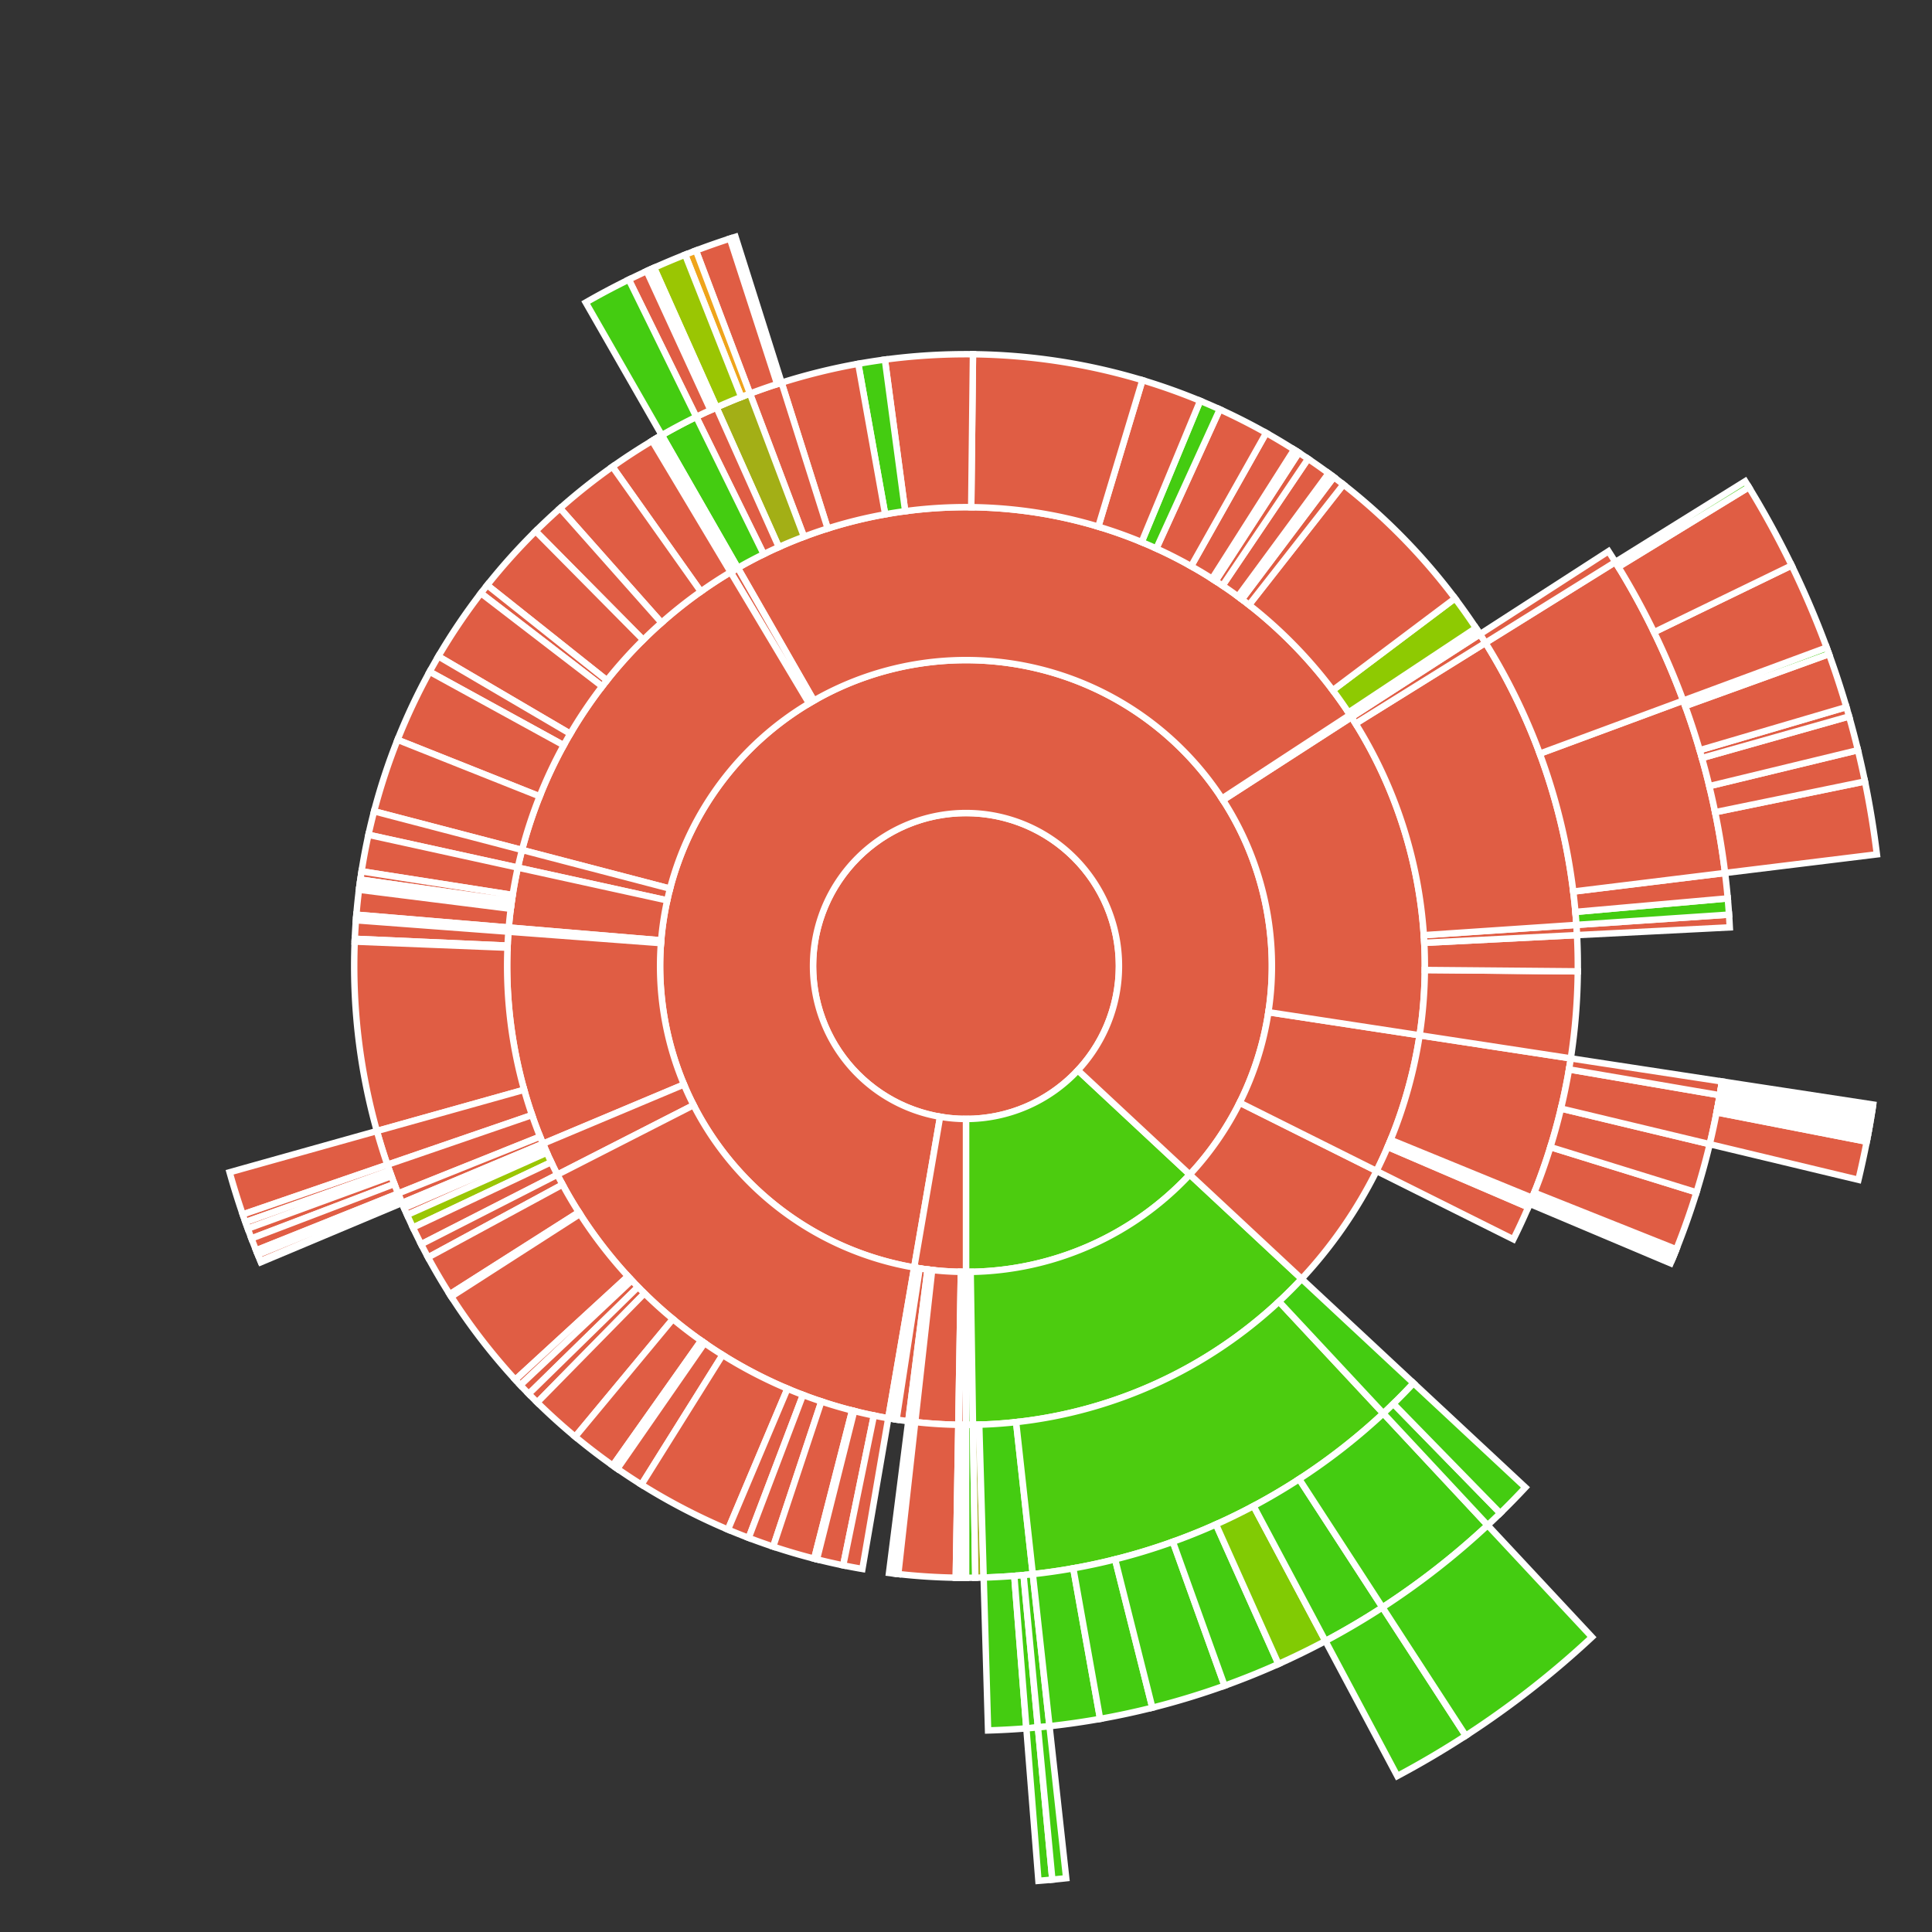 <svg baseProfile="full" width="300" height="300" viewBox="0 0 300 300" version="1.1"
xmlns="http://www.w3.org/2000/svg" xmlns:ev="http://www.w3.org/2001/xml-events"
xmlns:xlink="http://www.w3.org/1999/xlink">

<rect x="0" y="0" width="300" height="300" fill="#333333" stroke="none"/>

<style>rect.s{mask:url(#mask);}</style>
<defs>
  <pattern id="white" width="4" height="4" patternUnits="userSpaceOnUse" patternTransform="rotate(45)">
    <rect width="2" height="2" transform="translate(0,0)" fill="white"></rect>
  </pattern>
  <mask id="mask">
    <rect x="0" y="0" width="100%" height="100%" fill="url(#white)"></rect>
  </mask>
</defs>

<circle cx="150.0" cy="150.0" fill="#e05d44" r="23.75" stroke="white" stroke-width="1" />
<path d="M 150.0 173.75 L 150.0 197.5 A 47.5 47.5 0 0 0 184.747 182.387 L 167.373 166.193 A 23.75 23.75 0 0 1 150.0 173.75 z" fill="#4ccc0f" stroke="white" stroke-width="1" />
<path d="M 150.0 197.5 L 150.0 221.25 A 71.25 71.25 0 0 0 151.083 221.242 L 150.722 197.495 A 47.5 47.5 0 0 1 150.0 197.5 z" fill="#4c1" stroke="white" stroke-width="1" />
<path d="M 150.0 221.25 L 150.0 245.0 A 95.0 95.0 0 0 0 151.443 244.989 L 151.083 221.242 A 71.25 71.25 0 0 1 150.0 221.25 z" fill="#4c1" stroke="white" stroke-width="1" />
<path d="M 150.722 197.495 L 151.083 221.242 A 71.25 71.25 0 0 0 202.12 198.58 L 184.747 182.387 A 47.5 47.5 0 0 1 150.722 197.495 z" fill="#4ccc0f" stroke="white" stroke-width="1" />
<path d="M 151.083 221.242 L 151.443 244.989 A 95.0 95.0 0 0 0 152.742 244.96 L 152.057 221.22 A 71.25 71.25 0 0 1 151.083 221.242 z" fill="#a4aa1a" stroke="white" stroke-width="1" />
<path d="M 152.057 221.22 L 152.742 244.96 A 95.0 95.0 0 0 0 160.373 244.432 L 157.78 220.824 A 71.25 71.25 0 0 1 152.057 221.22 z" fill="#4c1" stroke="white" stroke-width="1" />
<path d="M 152.742 244.96 L 153.428 268.701 A 118.75 118.75 0 0 0 159.373 268.379 L 157.499 244.704 A 95.0 95.0 0 0 1 152.742 244.96 z" fill="#4c1" stroke="white" stroke-width="1" />
<path d="M 157.499 244.704 L 159.373 268.379 A 118.75 118.75 0 0 0 161.171 268.223 L 158.937 244.579 A 95.0 95.0 0 0 1 157.499 244.704 z" fill="#4c1" stroke="white" stroke-width="1" />
<path d="M 159.373 268.379 L 161.248 292.055 A 142.5 142.5 0 0 0 163.405 291.868 L 161.171 268.223 A 118.75 118.75 0 0 1 159.373 268.379 z" fill="#4c1" stroke="white" stroke-width="1" />
<path d="M 158.937 244.579 L 161.171 268.223 A 118.75 118.75 0 0 0 162.966 268.04 L 160.373 244.432 A 95.0 95.0 0 0 1 158.937 244.579 z" fill="#4c1" stroke="white" stroke-width="1" />
<path d="M 161.171 268.223 L 163.405 291.868 A 142.5 142.5 0 0 0 165.559 291.648 L 162.966 268.04 A 118.75 118.75 0 0 1 161.171 268.223 z" fill="#4c1" stroke="white" stroke-width="1" />
<path d="M 157.78 220.824 L 160.373 244.432 A 95.0 95.0 0 0 0 214.8 219.469 L 198.6 202.102 A 71.25 71.25 0 0 1 157.78 220.824 z" fill="#4ccc0f" stroke="white" stroke-width="1" />
<path d="M 160.373 244.432 L 162.966 268.04 A 118.75 118.75 0 0 0 170.823 266.91 L 166.658 243.528 A 95.0 95.0 0 0 1 160.373 244.432 z" fill="#4c1" stroke="white" stroke-width="1" />
<path d="M 166.658 243.528 L 170.823 266.91 A 118.75 118.75 0 0 0 178.937 265.17 L 173.15 242.136 A 95.0 95.0 0 0 1 166.658 243.528 z" fill="#4c1" stroke="white" stroke-width="1" />
<path d="M 173.15 242.136 L 178.937 265.17 A 118.75 118.75 0 0 0 190.153 261.756 L 182.122 239.404 A 95.0 95.0 0 0 1 173.15 242.136 z" fill="#4c1" stroke="white" stroke-width="1" />
<path d="M 182.122 239.404 L 190.153 261.756 A 118.75 118.75 0 0 0 198.52 258.385 L 188.816 236.708 A 95.0 95.0 0 0 1 182.122 239.404 z" fill="#4c1" stroke="white" stroke-width="1" />
<path d="M 188.816 236.708 L 198.52 258.385 A 118.75 118.75 0 0 0 205.812 254.817 L 194.649 233.854 A 95.0 95.0 0 0 1 188.816 236.708 z" fill="#81cb04" stroke="white" stroke-width="1" />
<path d="M 194.649 233.854 L 205.812 254.817 A 118.75 118.75 0 0 0 214.67 249.596 L 201.736 229.677 A 95.0 95.0 0 0 1 194.649 233.854 z" fill="#4c1" stroke="white" stroke-width="1" />
<path d="M 205.812 254.817 L 216.974 275.78 A 142.5 142.5 0 0 0 227.603 269.515 L 214.67 249.596 A 118.75 118.75 0 0 1 205.812 254.817 z" fill="#4c1" stroke="white" stroke-width="1" />
<path d="M 201.736 229.677 L 214.67 249.596 A 118.75 118.75 0 0 0 231 236.836 L 214.8 219.469 A 95.0 95.0 0 0 1 201.736 229.677 z" fill="#4c1" stroke="white" stroke-width="1" />
<path d="M 214.67 249.596 L 227.603 269.515 A 142.5 142.5 0 0 0 247.2 254.204 L 231 236.836 A 118.75 118.75 0 0 1 214.67 249.596 z" fill="#4c1" stroke="white" stroke-width="1" />
<path d="M 198.6 202.102 L 214.8 219.469 A 95.0 95.0 0 0 0 219.494 214.774 L 202.12 198.58 A 71.25 71.25 0 0 1 198.6 202.102 z" fill="#4c1" stroke="white" stroke-width="1" />
<path d="M 214.8 219.469 L 231 236.836 A 118.75 118.75 0 0 0 232.958 234.968 L 216.367 217.974 A 95.0 95.0 0 0 1 214.8 219.469 z" fill="#4c1" stroke="white" stroke-width="1" />
<path d="M 216.367 217.974 L 232.958 234.968 A 118.75 118.75 0 0 0 236.867 230.967 L 219.494 214.774 A 95.0 95.0 0 0 1 216.367 217.974 z" fill="#4c1" stroke="white" stroke-width="1" />
<path d="M 167.373 166.193 L 184.747 182.387 A 47.5 47.5 0 1 0 141.955 196.814 L 145.978 173.407 A 23.75 23.75 0 1 1 167.373 166.193 z" fill="#e05d44" stroke="white" stroke-width="1" />
<path d="M 184.747 182.387 L 202.12 198.58 A 71.25 71.25 0 0 0 213.746 181.827 L 192.498 171.218 A 47.5 47.5 0 0 1 184.747 182.387 z" fill="#e05d44" stroke="white" stroke-width="1" />
<path d="M 192.498 171.218 L 213.746 181.827 A 71.25 71.25 0 0 0 220.433 160.758 L 196.955 157.172 A 47.5 47.5 0 0 1 192.498 171.218 z" fill="#e05d44" stroke="white" stroke-width="1" />
<path d="M 213.746 181.827 L 234.995 192.436 A 95.0 95.0 0 0 0 237.302 187.461 L 215.477 178.095 A 71.25 71.25 0 0 1 213.746 181.827 z" fill="#e05d44" stroke="white" stroke-width="1" />
<path d="M 215.477 178.095 L 237.302 187.461 A 95.0 95.0 0 0 0 237.528 186.929 L 215.646 177.697 A 71.25 71.25 0 0 1 215.477 178.095 z" fill="#e05d44" stroke="white" stroke-width="1" />
<path d="M 215.646 177.697 L 237.528 186.929 A 95.0 95.0 0 0 0 237.916 185.996 L 215.937 176.997 A 71.25 71.25 0 0 1 215.646 177.697 z" fill="#e05d44" stroke="white" stroke-width="1" />
<path d="M 237.528 186.929 L 259.411 196.162 A 118.75 118.75 0 0 0 259.689 195.496 L 237.751 186.397 A 95.0 95.0 0 0 1 237.528 186.929 z" fill="#e05d44" stroke="white" stroke-width="1" />
<path d="M 237.751 186.397 L 259.689 195.496 A 118.75 118.75 0 0 0 259.895 194.995 L 237.916 185.996 A 95.0 95.0 0 0 1 237.751 186.397 z" fill="#e05d44" stroke="white" stroke-width="1" />
<path d="M 215.937 176.997 L 237.916 185.996 A 95.0 95.0 0 0 0 243.911 164.344 L 220.433 160.758 A 71.25 71.25 0 0 1 215.937 176.997 z" fill="#e05d44" stroke="white" stroke-width="1" />
<path d="M 237.916 185.996 L 259.895 194.995 A 118.75 118.75 0 0 0 260.099 194.494 L 238.079 185.595 A 95.0 95.0 0 0 1 237.916 185.996 z" fill="#e05d44" stroke="white" stroke-width="1" />
<path d="M 238.079 185.595 L 260.099 194.494 A 118.75 118.75 0 0 0 260.301 193.991 L 238.241 185.193 A 95.0 95.0 0 0 1 238.079 185.595 z" fill="#e05d44" stroke="white" stroke-width="1" />
<path d="M 238.241 185.193 L 260.301 193.991 A 118.75 118.75 0 0 0 263.429 185.148 L 240.743 178.118 A 95.0 95.0 0 0 1 238.241 185.193 z" fill="#e05d44" stroke="white" stroke-width="1" />
<path d="M 240.743 178.118 L 263.429 185.148 A 118.75 118.75 0 0 0 265.482 177.667 L 242.386 172.133 A 95.0 95.0 0 0 1 240.743 178.118 z" fill="#e05d44" stroke="white" stroke-width="1" />
<path d="M 242.386 172.133 L 265.482 177.667 A 118.75 118.75 0 0 0 267.042 170.068 L 243.634 166.054 A 95.0 95.0 0 0 1 242.386 172.133 z" fill="#e05d44" stroke="white" stroke-width="1" />
<path d="M 265.482 177.667 L 288.578 183.2 A 142.5 142.5 0 0 0 289.865 177.276 L 266.554 172.73 A 118.75 118.75 0 0 1 265.482 177.667 z" fill="#e05d44" stroke="white" stroke-width="1" />
<path d="M 266.554 172.73 L 289.865 177.276 A 142.5 142.5 0 0 0 289.988 176.638 L 266.657 172.198 A 118.75 118.75 0 0 1 266.554 172.73 z" fill="#e05d44" stroke="white" stroke-width="1" />
<path d="M 266.657 172.198 L 289.988 176.638 A 142.5 142.5 0 0 0 290.108 176 L 266.757 171.666 A 118.75 118.75 0 0 1 266.657 172.198 z" fill="#e05d44" stroke="white" stroke-width="1" />
<path d="M 266.757 171.666 L 290.108 176 A 142.5 142.5 0 0 0 290.225 175.361 L 266.854 171.134 A 118.75 118.75 0 0 1 266.757 171.666 z" fill="#e05d44" stroke="white" stroke-width="1" />
<path d="M 266.854 171.134 L 290.225 175.361 A 142.5 142.5 0 0 0 290.339 174.721 L 266.949 170.601 A 118.75 118.75 0 0 1 266.854 171.134 z" fill="#e05d44" stroke="white" stroke-width="1" />
<path d="M 266.949 170.601 L 290.339 174.721 A 142.5 142.5 0 0 0 290.451 174.081 L 267.042 170.068 A 118.75 118.75 0 0 1 266.949 170.601 z" fill="#e05d44" stroke="white" stroke-width="1" />
<path d="M 243.634 166.054 L 267.042 170.068 A 118.75 118.75 0 0 0 267.389 167.93 L 243.911 164.344 A 95.0 95.0 0 0 1 243.634 166.054 z" fill="#e05d44" stroke="white" stroke-width="1" />
<path d="M 267.042 170.068 L 290.451 174.081 A 142.5 142.5 0 0 0 290.559 173.441 L 267.132 169.534 A 118.75 118.75 0 0 1 267.042 170.068 z" fill="#e05d44" stroke="white" stroke-width="1" />
<path d="M 267.132 169.534 L 290.559 173.441 A 142.5 142.5 0 0 0 290.664 172.8 L 267.22 169 A 118.75 118.75 0 0 1 267.132 169.534 z" fill="#e05d44" stroke="white" stroke-width="1" />
<path d="M 267.22 169 L 290.664 172.8 A 142.5 142.5 0 0 0 290.767 172.158 L 267.306 168.465 A 118.75 118.75 0 0 1 267.22 169 z" fill="#e05d44" stroke="white" stroke-width="1" />
<path d="M 267.306 168.465 L 290.767 172.158 A 142.5 142.5 0 0 0 290.866 171.516 L 267.389 167.93 A 118.75 118.75 0 0 1 267.306 168.465 z" fill="#e05d44" stroke="white" stroke-width="1" />
<path d="M 196.955 157.172 L 220.433 160.758 A 71.25 71.25 0 0 0 209.861 111.357 L 189.907 124.238 A 47.5 47.5 0 0 1 196.955 157.172 z" fill="#e05d44" stroke="white" stroke-width="1" />
<path d="M 220.433 160.758 L 243.911 164.344 A 95.0 95.0 0 0 0 244.996 150.83 L 221.247 150.623 A 71.25 71.25 0 0 1 220.433 160.758 z" fill="#e05d44" stroke="white" stroke-width="1" />
<path d="M 221.247 150.623 L 244.996 150.83 A 95.0 95.0 0 0 0 244.879 145.202 L 221.159 146.402 A 71.25 71.25 0 0 1 221.247 150.623 z" fill="#e05d44" stroke="white" stroke-width="1" />
<path d="M 221.159 146.402 L 244.879 145.202 A 95.0 95.0 0 0 0 244.785 143.617 L 221.089 145.213 A 71.25 71.25 0 0 1 221.159 146.402 z" fill="#e05d44" stroke="white" stroke-width="1" />
<path d="M 244.879 145.202 L 268.598 144.003 A 118.75 118.75 0 0 0 268.482 142.021 L 244.785 143.617 A 95.0 95.0 0 0 1 244.879 145.202 z" fill="#e05d44" stroke="white" stroke-width="1" />
<path d="M 221.089 145.213 L 244.785 143.617 A 95.0 95.0 0 0 0 230.664 99.818 L 210.498 112.363 A 71.25 71.25 0 0 1 221.089 145.213 z" fill="#e05d44" stroke="white" stroke-width="1" />
<path d="M 244.785 143.617 L 268.482 142.021 A 118.75 118.75 0 0 0 268.285 139.503 L 244.628 141.602 A 95.0 95.0 0 0 1 244.785 143.617 z" fill="#4c1" stroke="white" stroke-width="1" />
<path d="M 244.628 141.602 L 268.285 139.503 A 118.75 118.75 0 0 0 267.868 135.555 L 244.295 138.444 A 95.0 95.0 0 0 1 244.628 141.602 z" fill="#e05d44" stroke="white" stroke-width="1" />
<path d="M 244.295 138.444 L 267.868 135.555 A 118.75 118.75 0 0 0 261.369 108.788 L 239.095 117.03 A 95.0 95.0 0 0 1 244.295 138.444 z" fill="#e05d44" stroke="white" stroke-width="1" />
<path d="M 267.868 135.555 L 291.442 132.666 A 142.5 142.5 0 0 0 289.589 121.344 L 266.324 126.12 A 118.75 118.75 0 0 1 267.868 135.555 z" fill="#e05d44" stroke="white" stroke-width="1" />
<path d="M 266.324 126.12 L 289.589 121.344 A 142.5 142.5 0 0 0 288.502 116.484 L 265.419 122.07 A 118.75 118.75 0 0 1 266.324 126.12 z" fill="#e05d44" stroke="white" stroke-width="1" />
<path d="M 265.419 122.07 L 288.502 116.484 A 142.5 142.5 0 0 0 287.13 111.248 L 264.275 117.707 A 118.75 118.75 0 0 1 265.419 122.07 z" fill="#e05d44" stroke="white" stroke-width="1" />
<path d="M 264.275 117.707 L 287.13 111.248 A 142.5 142.5 0 0 0 286.71 109.792 L 263.925 116.493 A 118.75 118.75 0 0 1 264.275 117.707 z" fill="#e05d44" stroke="white" stroke-width="1" />
<path d="M 263.925 116.493 L 286.71 109.792 A 142.5 142.5 0 0 0 284.015 101.562 L 261.679 109.635 A 118.75 118.75 0 0 1 263.925 116.493 z" fill="#e05d44" stroke="white" stroke-width="1" />
<path d="M 261.679 109.635 L 284.015 101.562 A 142.5 142.5 0 0 0 283.643 100.545 L 261.369 108.788 A 118.75 118.75 0 0 1 261.679 109.635 z" fill="#4c1" stroke="white" stroke-width="1" />
<path d="M 239.095 117.03 L 261.369 108.788 A 118.75 118.75 0 0 0 250.83 87.272 L 230.664 99.818 A 95.0 95.0 0 0 1 239.095 117.03 z" fill="#e05d44" stroke="white" stroke-width="1" />
<path d="M 261.369 108.788 L 283.643 100.545 A 142.5 142.5 0 0 0 278.21 87.803 L 256.841 98.169 A 118.75 118.75 0 0 1 261.369 108.788 z" fill="#e05d44" stroke="white" stroke-width="1" />
<path d="M 256.841 98.169 L 278.21 87.803 A 142.5 142.5 0 0 0 271.565 75.648 L 251.304 88.04 A 118.75 118.75 0 0 1 256.841 98.169 z" fill="#e05d44" stroke="white" stroke-width="1" />
<path d="M 251.304 88.04 L 271.565 75.648 A 142.5 142.5 0 0 0 270.996 74.726 L 250.83 87.272 A 118.75 118.75 0 0 1 251.304 88.04 z" fill="#4c1" stroke="white" stroke-width="1" />
<path d="M 210.498 112.363 L 230.664 99.818 A 95.0 95.0 0 0 0 229.814 98.476 L 209.861 111.357 A 71.25 71.25 0 0 1 210.498 112.363 z" fill="#e05d44" stroke="white" stroke-width="1" />
<path d="M 230.664 99.818 L 250.83 87.272 A 118.75 118.75 0 0 0 249.768 85.595 L 229.814 98.476 A 95.0 95.0 0 0 1 230.664 99.818 z" fill="#e05d44" stroke="white" stroke-width="1" />
<path d="M 189.907 124.238 L 209.861 111.357 A 71.25 71.25 0 0 0 209.625 110.994 L 189.75 123.996 A 47.5 47.5 0 0 1 189.907 124.238 z" fill="#e05d44" stroke="white" stroke-width="1" />
<path d="M 209.861 111.357 L 229.814 98.476 A 95.0 95.0 0 0 0 229.5 97.992 L 209.625 110.994 A 71.25 71.25 0 0 1 209.861 111.357 z" fill="#e05d44" stroke="white" stroke-width="1" />
<path d="M 189.75 123.996 L 209.625 110.994 A 71.25 71.25 0 0 0 114.571 88.183 L 126.38 108.789 A 47.5 47.5 0 0 1 189.75 123.996 z" fill="#e05d44" stroke="white" stroke-width="1" />
<path d="M 209.625 110.994 L 229.5 97.992 A 95.0 95.0 0 0 0 229.182 97.51 L 209.387 110.632 A 71.25 71.25 0 0 1 209.625 110.994 z" fill="#e05d44" stroke="white" stroke-width="1" />
<path d="M 209.387 110.632 L 229.182 97.51 A 95.0 95.0 0 0 0 225.934 92.912 L 206.951 107.184 A 71.25 71.25 0 0 1 209.387 110.632 z" fill="#8eca02" stroke="white" stroke-width="1" />
<path d="M 206.951 107.184 L 225.934 92.912 A 95.0 95.0 0 0 0 208.605 75.23 L 193.954 93.923 A 71.25 71.25 0 0 1 206.951 107.184 z" fill="#e05d44" stroke="white" stroke-width="1" />
<path d="M 193.954 93.923 L 208.605 75.23 A 95.0 95.0 0 0 0 207.116 74.087 L 192.837 93.066 A 71.25 71.25 0 0 1 193.954 93.923 z" fill="#e05d44" stroke="white" stroke-width="1" />
<path d="M 192.837 93.066 L 207.116 74.087 A 95.0 95.0 0 0 0 207.001 74.001 L 192.751 93.001 A 71.25 71.25 0 0 1 192.837 93.066 z" fill="#e05d44" stroke="white" stroke-width="1" />
<path d="M 192.751 93.001 L 207.001 74.001 A 95.0 95.0 0 0 0 206.306 73.484 L 192.229 92.613 A 71.25 71.25 0 0 1 192.751 93.001 z" fill="#e05d44" stroke="white" stroke-width="1" />
<path d="M 192.229 92.613 L 206.306 73.484 A 95.0 95.0 0 0 0 203.12 71.239 L 189.84 90.929 A 71.25 71.25 0 0 1 192.229 92.613 z" fill="#e05d44" stroke="white" stroke-width="1" />
<path d="M 189.84 90.929 L 203.12 71.239 A 95.0 95.0 0 0 0 201.675 70.284 L 188.756 90.213 A 71.25 71.25 0 0 1 189.84 90.929 z" fill="#e05d44" stroke="white" stroke-width="1" />
<path d="M 188.756 90.213 L 201.675 70.284 A 95.0 95.0 0 0 0 201.433 70.127 L 188.574 90.095 A 71.25 71.25 0 0 1 188.756 90.213 z" fill="#e05d44" stroke="white" stroke-width="1" />
<path d="M 188.574 90.095 L 201.433 70.127 A 95.0 95.0 0 0 0 200.946 69.816 L 188.21 89.862 A 71.25 71.25 0 0 1 188.574 90.095 z" fill="#4c1" stroke="white" stroke-width="1" />
<path d="M 188.21 89.862 L 200.946 69.816 A 95.0 95.0 0 0 0 196.612 67.221 L 184.959 87.916 A 71.25 71.25 0 0 1 188.21 89.862 z" fill="#e05d44" stroke="white" stroke-width="1" />
<path d="M 184.959 87.916 L 196.612 67.221 A 95.0 95.0 0 0 0 189.408 63.559 L 179.556 85.169 A 71.25 71.25 0 0 1 184.959 87.916 z" fill="#e05d44" stroke="white" stroke-width="1" />
<path d="M 179.556 85.169 L 189.408 63.559 A 95.0 95.0 0 0 0 186.363 62.235 L 177.272 84.176 A 71.25 71.25 0 0 1 179.556 85.169 z" fill="#4c1" stroke="white" stroke-width="1" />
<path d="M 177.272 84.176 L 186.363 62.235 A 95.0 95.0 0 0 0 177.394 59.035 L 170.545 81.776 A 71.25 71.25 0 0 1 177.272 84.176 z" fill="#e05d44" stroke="white" stroke-width="1" />
<path d="M 170.545 81.776 L 177.394 59.035 A 95.0 95.0 0 0 0 151.083 55.006 L 150.812 78.755 A 71.25 71.25 0 0 1 170.545 81.776 z" fill="#e05d44" stroke="white" stroke-width="1" />
<path d="M 150.812 78.755 L 151.083 55.006 A 95.0 95.0 0 0 0 137.406 55.838 L 140.555 79.379 A 71.25 71.25 0 0 1 150.812 78.755 z" fill="#e05d44" stroke="white" stroke-width="1" />
<path d="M 140.555 79.379 L 137.406 55.838 A 95.0 95.0 0 0 0 133.27 56.485 L 137.453 79.863 A 71.25 71.25 0 0 1 140.555 79.379 z" fill="#4c1" stroke="white" stroke-width="1" />
<path d="M 137.453 79.863 L 133.27 56.485 A 95.0 95.0 0 0 0 121.365 59.418 L 128.524 82.064 A 71.25 71.25 0 0 1 137.453 79.863 z" fill="#e05d44" stroke="white" stroke-width="1" />
<path d="M 128.524 82.064 L 121.365 59.418 A 95.0 95.0 0 0 0 116.455 61.119 L 124.842 83.34 A 71.25 71.25 0 0 1 128.524 82.064 z" fill="#e05d44" stroke="white" stroke-width="1" />
<path d="M 121.365 59.418 L 114.206 36.773 A 118.75 118.75 0 0 0 113.347 37.048 L 120.678 59.638 A 95.0 95.0 0 0 1 121.365 59.418 z" fill="#4c1" stroke="white" stroke-width="1" />
<path d="M 120.678 59.638 L 113.347 37.048 A 118.75 118.75 0 0 0 108.069 38.899 L 116.455 61.119 A 95.0 95.0 0 0 1 120.678 59.638 z" fill="#e05d44" stroke="white" stroke-width="1" />
<path d="M 124.842 83.34 L 116.455 61.119 A 95.0 95.0 0 0 0 111.25 63.262 L 120.938 84.947 A 71.25 71.25 0 0 1 124.842 83.34 z" fill="#a3af16" stroke="white" stroke-width="1" />
<path d="M 116.455 61.119 L 108.069 38.899 A 118.75 118.75 0 0 0 106.386 39.549 L 115.109 61.639 A 95.0 95.0 0 0 1 116.455 61.119 z" fill="#efa41b" stroke="white" stroke-width="1" />
<path d="M 115.109 61.639 L 106.386 39.549 A 118.75 118.75 0 0 0 101.563 41.578 L 111.25 63.262 A 95.0 95.0 0 0 1 115.109 61.639 z" fill="#9ac603" stroke="white" stroke-width="1" />
<path d="M 120.938 84.947 L 111.25 63.262 A 95.0 95.0 0 0 0 108.113 64.733 L 118.585 86.05 A 71.25 71.25 0 0 1 120.938 84.947 z" fill="#e05d44" stroke="white" stroke-width="1" />
<path d="M 111.25 63.262 L 101.563 41.578 A 118.75 118.75 0 0 0 101.233 41.725 L 110.987 63.38 A 95.0 95.0 0 0 1 111.25 63.262 z" fill="#e05d44" stroke="white" stroke-width="1" />
<path d="M 110.987 63.38 L 101.233 41.725 A 118.75 118.75 0 0 0 100.74 41.949 L 110.592 63.559 A 95.0 95.0 0 0 1 110.987 63.38 z" fill="#e05d44" stroke="white" stroke-width="1" />
<path d="M 110.592 63.559 L 100.74 41.949 A 118.75 118.75 0 0 0 100.412 42.099 L 110.33 63.679 A 95.0 95.0 0 0 1 110.592 63.559 z" fill="#e05d44" stroke="white" stroke-width="1" />
<path d="M 110.33 63.679 L 100.412 42.099 A 118.75 118.75 0 0 0 97.642 43.416 L 108.113 64.733 A 95.0 95.0 0 0 1 110.33 63.679 z" fill="#e05d44" stroke="white" stroke-width="1" />
<path d="M 118.585 86.05 L 108.113 64.733 A 95.0 95.0 0 0 0 102.761 67.578 L 114.571 88.183 A 71.25 71.25 0 0 1 118.585 86.05 z" fill="#4c1" stroke="white" stroke-width="1" />
<path d="M 108.113 64.733 L 97.642 43.416 A 118.75 118.75 0 0 0 90.951 46.972 L 102.761 67.578 A 95.0 95.0 0 0 1 108.113 64.733 z" fill="#4c1" stroke="white" stroke-width="1" />
<path d="M 126.38 108.789 L 114.571 88.183 A 71.25 71.25 0 0 0 113.449 88.839 L 125.633 109.226 A 47.5 47.5 0 0 1 126.38 108.789 z" fill="#e05d44" stroke="white" stroke-width="1" />
<path d="M 114.571 88.183 L 102.761 67.578 A 95.0 95.0 0 0 0 102.51 67.722 L 114.383 88.291 A 71.25 71.25 0 0 1 114.571 88.183 z" fill="#e05d44" stroke="white" stroke-width="1" />
<path d="M 114.383 88.291 L 102.51 67.722 A 95.0 95.0 0 0 0 102.261 67.866 L 114.195 88.4 A 71.25 71.25 0 0 1 114.383 88.291 z" fill="#e05d44" stroke="white" stroke-width="1" />
<path d="M 114.195 88.4 L 102.261 67.866 A 95.0 95.0 0 0 0 102.011 68.012 L 114.008 88.509 A 71.25 71.25 0 0 1 114.195 88.4 z" fill="#e05d44" stroke="white" stroke-width="1" />
<path d="M 114.008 88.509 L 102.011 68.012 A 95.0 95.0 0 0 0 101.762 68.158 L 113.822 88.618 A 71.25 71.25 0 0 1 114.008 88.509 z" fill="#e05d44" stroke="white" stroke-width="1" />
<path d="M 113.822 88.618 L 101.762 68.158 A 95.0 95.0 0 0 0 101.514 68.305 L 113.635 88.729 A 71.25 71.25 0 0 1 113.822 88.618 z" fill="#e05d44" stroke="white" stroke-width="1" />
<path d="M 113.635 88.729 L 101.514 68.305 A 95.0 95.0 0 0 0 101.266 68.453 L 113.449 88.839 A 71.25 71.25 0 0 1 113.635 88.729 z" fill="#e05d44" stroke="white" stroke-width="1" />
<path d="M 125.633 109.226 L 113.449 88.839 A 71.25 71.25 0 0 0 81.066 131.982 L 104.044 137.988 A 47.5 47.5 0 0 1 125.633 109.226 z" fill="#e05d44" stroke="white" stroke-width="1" />
<path d="M 113.449 88.839 L 101.266 68.453 A 95.0 95.0 0 0 0 95.099 72.47 L 108.824 91.853 A 71.25 71.25 0 0 1 113.449 88.839 z" fill="#e05d44" stroke="white" stroke-width="1" />
<path d="M 108.824 91.853 L 95.099 72.47 A 95.0 95.0 0 0 0 86.962 78.928 L 102.721 96.696 A 71.25 71.25 0 0 1 108.824 91.853 z" fill="#e05d44" stroke="white" stroke-width="1" />
<path d="M 102.721 96.696 L 86.962 78.928 A 95.0 95.0 0 0 0 83.17 82.481 L 99.878 99.361 A 71.25 71.25 0 0 1 102.721 96.696 z" fill="#e05d44" stroke="white" stroke-width="1" />
<path d="M 99.878 99.361 L 83.17 82.481 A 95.0 95.0 0 0 0 75.655 90.857 L 94.242 105.643 A 71.25 71.25 0 0 1 99.878 99.361 z" fill="#e05d44" stroke="white" stroke-width="1" />
<path d="M 94.242 105.643 L 75.655 90.857 A 95.0 95.0 0 0 0 74.677 92.108 L 93.508 106.581 A 71.25 71.25 0 0 1 94.242 105.643 z" fill="#e05d44" stroke="white" stroke-width="1" />
<path d="M 93.508 106.581 L 74.677 92.108 A 95.0 95.0 0 0 0 68.066 101.918 L 88.55 113.938 A 71.25 71.25 0 0 1 93.508 106.581 z" fill="#e05d44" stroke="white" stroke-width="1" />
<path d="M 88.55 113.938 L 68.066 101.918 A 95.0 95.0 0 0 0 66.713 104.303 L 87.534 115.727 A 71.25 71.25 0 0 1 88.55 113.938 z" fill="#e05d44" stroke="white" stroke-width="1" />
<path d="M 87.534 115.727 L 66.713 104.303 A 95.0 95.0 0 0 0 61.732 114.874 L 83.799 123.655 A 71.25 71.25 0 0 1 87.534 115.727 z" fill="#e05d44" stroke="white" stroke-width="1" />
<path d="M 83.799 123.655 L 61.732 114.874 A 95.0 95.0 0 0 0 58.088 125.976 L 81.066 131.982 A 71.25 71.25 0 0 1 83.799 123.655 z" fill="#e05d44" stroke="white" stroke-width="1" />
<path d="M 104.044 137.988 L 81.066 131.982 A 71.25 71.25 0 0 0 80.408 134.719 L 103.605 139.813 A 47.5 47.5 0 0 1 104.044 137.988 z" fill="#e05d44" stroke="white" stroke-width="1" />
<path d="M 81.066 131.982 L 58.088 125.976 A 95.0 95.0 0 0 0 57.211 129.625 L 80.408 134.719 A 71.25 71.25 0 0 1 81.066 131.982 z" fill="#e05d44" stroke="white" stroke-width="1" />
<path d="M 103.605 139.813 L 80.408 134.719 A 71.25 71.25 0 0 0 79.001 144.025 L 102.667 146.017 A 47.5 47.5 0 0 1 103.605 139.813 z" fill="#e05d44" stroke="white" stroke-width="1" />
<path d="M 80.408 134.719 L 57.211 129.625 A 95.0 95.0 0 0 0 56.144 135.299 L 79.608 138.974 A 71.25 71.25 0 0 1 80.408 134.719 z" fill="#e05d44" stroke="white" stroke-width="1" />
<path d="M 79.608 138.974 L 56.144 135.299 A 95.0 95.0 0 0 0 55.952 136.584 L 79.464 139.938 A 71.25 71.25 0 0 1 79.608 138.974 z" fill="#e05d44" stroke="white" stroke-width="1" />
<path d="M 79.464 139.938 L 55.952 136.584 A 95.0 95.0 0 0 0 55.834 137.442 L 79.375 140.582 A 71.25 71.25 0 0 1 79.464 139.938 z" fill="#e05d44" stroke="white" stroke-width="1" />
<path d="M 79.375 140.582 L 55.834 137.442 A 95.0 95.0 0 0 0 55.741 138.158 L 79.306 141.118 A 71.25 71.25 0 0 1 79.375 140.582 z" fill="#e05d44" stroke="white" stroke-width="1" />
<path d="M 79.306 141.118 L 55.741 138.158 A 95.0 95.0 0 0 0 55.335 142.034 L 79.001 144.025 A 71.25 71.25 0 0 1 79.306 141.118 z" fill="#e05d44" stroke="white" stroke-width="1" />
<path d="M 102.667 146.017 L 79.001 144.025 A 71.25 71.25 0 0 0 78.949 144.673 L 102.633 146.449 A 47.5 47.5 0 0 1 102.667 146.017 z" fill="#e05d44" stroke="white" stroke-width="1" />
<path d="M 79.001 144.025 L 55.335 142.034 A 95.0 95.0 0 0 0 55.266 142.897 L 78.949 144.673 A 71.25 71.25 0 0 1 79.001 144.025 z" fill="#e05d44" stroke="white" stroke-width="1" />
<path d="M 102.633 146.449 L 78.949 144.673 A 71.25 71.25 0 0 0 84.312 177.597 L 106.208 168.398 A 47.5 47.5 0 0 1 102.633 146.449 z" fill="#e05d44" stroke="white" stroke-width="1" />
<path d="M 78.949 144.673 L 55.266 142.897 A 95.0 95.0 0 0 0 55.094 145.779 L 78.82 146.834 A 71.25 71.25 0 0 1 78.949 144.673 z" fill="#e05d44" stroke="white" stroke-width="1" />
<path d="M 78.82 146.834 L 55.094 145.779 A 95.0 95.0 0 0 0 55.076 146.212 L 78.807 147.159 A 71.25 71.25 0 0 1 78.82 146.834 z" fill="#e05d44" stroke="white" stroke-width="1" />
<path d="M 78.807 147.159 L 55.076 146.212 A 95.0 95.0 0 0 0 58.522 175.626 L 81.391 169.22 A 71.25 71.25 0 0 1 78.807 147.159 z" fill="#e05d44" stroke="white" stroke-width="1" />
<path d="M 81.391 169.22 L 58.522 175.626 A 95.0 95.0 0 0 0 60.153 180.863 L 82.615 173.147 A 71.25 71.25 0 0 1 81.391 169.22 z" fill="#e05d44" stroke="white" stroke-width="1" />
<path d="M 58.522 175.626 L 35.652 182.033 A 118.75 118.75 0 0 0 37.691 188.578 L 60.153 180.863 A 95.0 95.0 0 0 1 58.522 175.626 z" fill="#e05d44" stroke="white" stroke-width="1" />
<path d="M 82.615 173.147 L 60.153 180.863 A 95.0 95.0 0 0 0 61.813 185.327 L 83.86 176.495 A 71.25 71.25 0 0 1 82.615 173.147 z" fill="#e05d44" stroke="white" stroke-width="1" />
<path d="M 60.153 180.863 L 37.691 188.578 A 118.75 118.75 0 0 0 38.108 189.771 L 60.486 181.817 A 95.0 95.0 0 0 1 60.153 180.863 z" fill="#e05d44" stroke="white" stroke-width="1" />
<path d="M 60.486 181.817 L 38.108 189.771 A 118.75 118.75 0 0 0 38.475 190.789 L 60.78 182.631 A 95.0 95.0 0 0 1 60.486 181.817 z" fill="#e05d44" stroke="white" stroke-width="1" />
<path d="M 60.78 182.631 L 38.475 190.789 A 118.75 118.75 0 0 0 39.043 192.31 L 61.235 183.848 A 95.0 95.0 0 0 1 60.78 182.631 z" fill="#e05d44" stroke="white" stroke-width="1" />
<path d="M 61.235 183.848 L 39.043 192.31 A 118.75 118.75 0 0 0 39.766 194.159 L 61.813 185.327 A 95.0 95.0 0 0 1 61.235 183.848 z" fill="#e05d44" stroke="white" stroke-width="1" />
<path d="M 83.86 176.495 L 61.813 185.327 A 95.0 95.0 0 0 0 62.416 186.796 L 84.312 177.597 A 71.25 71.25 0 0 1 83.86 176.495 z" fill="#e05d44" stroke="white" stroke-width="1" />
<path d="M 61.813 185.327 L 39.766 194.159 A 118.75 118.75 0 0 0 40.036 194.828 L 62.029 185.863 A 95.0 95.0 0 0 1 61.813 185.327 z" fill="#e05d44" stroke="white" stroke-width="1" />
<path d="M 62.029 185.863 L 40.036 194.828 A 118.75 118.75 0 0 0 40.45 195.829 L 62.36 186.663 A 95.0 95.0 0 0 1 62.029 185.863 z" fill="#e05d44" stroke="white" stroke-width="1" />
<path d="M 62.36 186.663 L 40.45 195.829 A 118.75 118.75 0 0 0 40.519 195.995 L 62.416 186.796 A 95.0 95.0 0 0 1 62.36 186.663 z" fill="#e05d44" stroke="white" stroke-width="1" />
<path d="M 106.208 168.398 L 84.312 177.597 A 71.25 71.25 0 0 0 86.547 182.407 L 107.698 171.605 A 47.5 47.5 0 0 1 106.208 168.398 z" fill="#e05d44" stroke="white" stroke-width="1" />
<path d="M 84.312 177.597 L 62.416 186.796 A 95.0 95.0 0 0 0 62.641 187.328 L 84.481 177.996 A 71.25 71.25 0 0 1 84.312 177.597 z" fill="#4c1" stroke="white" stroke-width="1" />
<path d="M 84.481 177.996 L 62.641 187.328 A 95.0 95.0 0 0 0 62.755 187.593 L 84.566 178.195 A 71.25 71.25 0 0 1 84.481 177.996 z" fill="#e05d44" stroke="white" stroke-width="1" />
<path d="M 84.566 178.195 L 62.755 187.593 A 95.0 95.0 0 0 0 63.218 188.651 L 84.914 178.988 A 71.25 71.25 0 0 1 84.566 178.195 z" fill="#e05d44" stroke="white" stroke-width="1" />
<path d="M 84.914 178.988 L 63.218 188.651 A 95.0 95.0 0 0 0 64.121 190.619 L 85.591 180.464 A 71.25 71.25 0 0 1 84.914 178.988 z" fill="#9ac603" stroke="white" stroke-width="1" />
<path d="M 85.591 180.464 L 64.121 190.619 A 95.0 95.0 0 0 0 65.395 193.209 L 86.547 182.407 A 71.25 71.25 0 0 1 85.591 180.464 z" fill="#e05d44" stroke="white" stroke-width="1" />
<path d="M 107.698 171.605 L 86.547 182.407 A 71.25 71.25 0 0 0 137.933 220.221 L 141.955 196.814 A 47.5 47.5 0 0 1 107.698 171.605 z" fill="#e05d44" stroke="white" stroke-width="1" />
<path d="M 86.547 182.407 L 65.395 193.209 A 95.0 95.0 0 0 0 66.471 195.253 L 87.353 183.94 A 71.25 71.25 0 0 1 86.547 182.407 z" fill="#e05d44" stroke="white" stroke-width="1" />
<path d="M 87.353 183.94 L 66.471 195.253 A 95.0 95.0 0 0 0 69.835 200.977 L 89.876 188.232 A 71.25 71.25 0 0 1 87.353 183.94 z" fill="#e05d44" stroke="white" stroke-width="1" />
<path d="M 89.876 188.232 L 69.835 200.977 A 95.0 95.0 0 0 0 70.069 201.342 L 90.051 188.506 A 71.25 71.25 0 0 1 89.876 188.232 z" fill="#e05d44" stroke="white" stroke-width="1" />
<path d="M 90.051 188.506 L 70.069 201.342 A 95.0 95.0 0 0 0 80.016 214.244 L 97.512 198.183 A 71.25 71.25 0 0 1 90.051 188.506 z" fill="#e05d44" stroke="white" stroke-width="1" />
<path d="M 97.512 198.183 L 80.016 214.244 A 95.0 95.0 0 0 0 80.802 215.09 L 98.102 198.817 A 71.25 71.25 0 0 1 97.512 198.183 z" fill="#e05d44" stroke="white" stroke-width="1" />
<path d="M 98.102 198.817 L 80.802 215.09 A 95.0 95.0 0 0 0 82.102 216.444 L 99.076 199.833 A 71.25 71.25 0 0 1 98.102 198.817 z" fill="#e05d44" stroke="white" stroke-width="1" />
<path d="M 99.076 199.833 L 82.102 216.444 A 95.0 95.0 0 0 0 83.427 217.772 L 100.07 200.829 A 71.25 71.25 0 0 1 99.076 199.833 z" fill="#e05d44" stroke="white" stroke-width="1" />
<path d="M 100.07 200.829 L 83.427 217.772 A 95.0 95.0 0 0 0 89.317 223.093 L 104.488 204.82 A 71.25 71.25 0 0 1 100.07 200.829 z" fill="#e05d44" stroke="white" stroke-width="1" />
<path d="M 104.488 204.82 L 89.317 223.093 A 95.0 95.0 0 0 0 95.158 227.571 L 108.868 208.179 A 71.25 71.25 0 0 1 104.488 204.82 z" fill="#e05d44" stroke="white" stroke-width="1" />
<path d="M 108.868 208.179 L 95.158 227.571 A 95.0 95.0 0 0 0 95.749 227.986 L 109.311 208.489 A 71.25 71.25 0 0 1 108.868 208.179 z" fill="#e05d44" stroke="white" stroke-width="1" />
<path d="M 109.311 208.489 L 95.749 227.986 A 95.0 95.0 0 0 0 95.867 228.068 L 109.4 208.551 A 71.25 71.25 0 0 1 109.311 208.489 z" fill="#e05d44" stroke="white" stroke-width="1" />
<path d="M 109.4 208.551 L 95.867 228.068 A 95.0 95.0 0 0 0 99.603 230.531 L 112.202 210.398 A 71.25 71.25 0 0 1 109.4 208.551 z" fill="#e05d44" stroke="white" stroke-width="1" />
<path d="M 112.202 210.398 L 99.603 230.531 A 95.0 95.0 0 0 0 113.037 237.514 L 122.278 215.636 A 71.25 71.25 0 0 1 112.202 210.398 z" fill="#e05d44" stroke="white" stroke-width="1" />
<path d="M 122.278 215.636 L 113.037 237.514 A 95.0 95.0 0 0 0 116.253 238.804 L 124.69 216.603 A 71.25 71.25 0 0 1 122.278 215.636 z" fill="#e05d44" stroke="white" stroke-width="1" />
<path d="M 124.69 216.603 L 116.253 238.804 A 95.0 95.0 0 0 0 120.061 240.159 L 127.545 217.619 A 71.25 71.25 0 0 1 124.69 216.603 z" fill="#e05d44" stroke="white" stroke-width="1" />
<path d="M 127.545 217.619 L 120.061 240.159 A 95.0 95.0 0 0 0 126.43 242.03 L 132.323 219.022 A 71.25 71.25 0 0 1 127.545 217.619 z" fill="#e05d44" stroke="white" stroke-width="1" />
<path d="M 132.323 219.022 L 126.43 242.03 A 95.0 95.0 0 0 0 126.85 242.136 L 132.638 219.102 A 71.25 71.25 0 0 1 132.323 219.022 z" fill="#e05d44" stroke="white" stroke-width="1" />
<path d="M 132.638 219.102 L 126.85 242.136 A 95.0 95.0 0 0 0 130.931 243.067 L 135.699 219.8 A 71.25 71.25 0 0 1 132.638 219.102 z" fill="#e05d44" stroke="white" stroke-width="1" />
<path d="M 135.699 219.8 L 130.931 243.067 A 95.0 95.0 0 0 0 133.91 243.628 L 137.933 220.221 A 71.25 71.25 0 0 1 135.699 219.8 z" fill="#e05d44" stroke="white" stroke-width="1" />
<path d="M 145.978 173.407 L 141.955 196.814 A 47.5 47.5 0 0 0 150.0 197.5 L 150.0 173.75 A 23.75 23.75 0 0 1 145.978 173.407 z" fill="#e05d44" stroke="white" stroke-width="1" />
<path d="M 141.955 196.814 L 137.933 220.221 A 71.25 71.25 0 0 0 138.894 220.379 L 142.596 196.919 A 47.5 47.5 0 0 1 141.955 196.814 z" fill="#e05d44" stroke="white" stroke-width="1" />
<path d="M 142.596 196.919 L 138.894 220.379 A 71.25 71.25 0 0 0 139.215 220.429 L 142.81 196.953 A 47.5 47.5 0 0 1 142.596 196.919 z" fill="#e05d44" stroke="white" stroke-width="1" />
<path d="M 142.81 196.953 L 139.215 220.429 A 71.25 71.25 0 0 0 141.038 220.684 L 144.025 197.123 A 47.5 47.5 0 0 1 142.81 196.953 z" fill="#e05d44" stroke="white" stroke-width="1" />
<path d="M 144.025 197.123 L 141.038 220.684 A 71.25 71.25 0 0 0 141.683 220.763 L 144.455 197.175 A 47.5 47.5 0 0 1 144.025 197.123 z" fill="#e05d44" stroke="white" stroke-width="1" />
<path d="M 141.038 220.684 L 138.05 244.245 A 95.0 95.0 0 0 0 138.91 244.35 L 141.683 220.763 A 71.25 71.25 0 0 1 141.038 220.684 z" fill="#e05d44" stroke="white" stroke-width="1" />
<path d="M 144.455 197.175 L 141.683 220.763 A 71.25 71.25 0 0 0 142.113 220.812 L 144.742 197.208 A 47.5 47.5 0 0 1 144.455 197.175 z" fill="#e05d44" stroke="white" stroke-width="1" />
<path d="M 141.683 220.763 L 138.91 244.35 A 95.0 95.0 0 0 0 139.484 244.416 L 142.113 220.812 A 71.25 71.25 0 0 1 141.683 220.763 z" fill="#e05d44" stroke="white" stroke-width="1" />
<path d="M 144.742 197.208 L 142.113 220.812 A 71.25 71.25 0 0 0 148.809 221.24 L 149.206 197.493 A 47.5 47.5 0 0 1 144.742 197.208 z" fill="#e05d44" stroke="white" stroke-width="1" />
<path d="M 142.113 220.812 L 139.484 244.416 A 95.0 95.0 0 0 0 148.412 244.987 L 148.809 221.24 A 71.25 71.25 0 0 1 142.113 220.812 z" fill="#e05d44" stroke="white" stroke-width="1" />
<path d="M 149.206 197.493 L 148.809 221.24 A 71.25 71.25 0 0 0 148.917 221.242 L 149.278 197.495 A 47.5 47.5 0 0 1 149.206 197.493 z" fill="#e05d44" stroke="white" stroke-width="1" />
<path d="M 148.809 221.24 L 148.412 244.987 A 95.0 95.0 0 0 0 148.557 244.989 L 148.917 221.242 A 71.25 71.25 0 0 1 148.809 221.24 z" fill="#e05d44" stroke="white" stroke-width="1" />
<path d="M 149.278 197.495 L 148.917 221.242 A 71.25 71.25 0 0 0 150 221.25 L 150.0 197.5 A 47.5 47.5 0 0 1 149.278 197.495 z" fill="#e05d44" stroke="white" stroke-width="1" />
<path d="M 148.917 221.242 L 148.557 244.989 A 95.0 95.0 0 0 0 149.423 244.998 L 149.567 221.249 A 71.25 71.25 0 0 1 148.917 221.242 z" fill="#e05d44" stroke="white" stroke-width="1" />
<path d="M 149.567 221.249 L 149.423 244.998 A 95.0 95.0 0 0 0 150 245.0 L 150 221.25 A 71.25 71.25 0 0 1 149.567 221.249 z" fill="#e05d44" stroke="white" stroke-width="1" />
</svg>